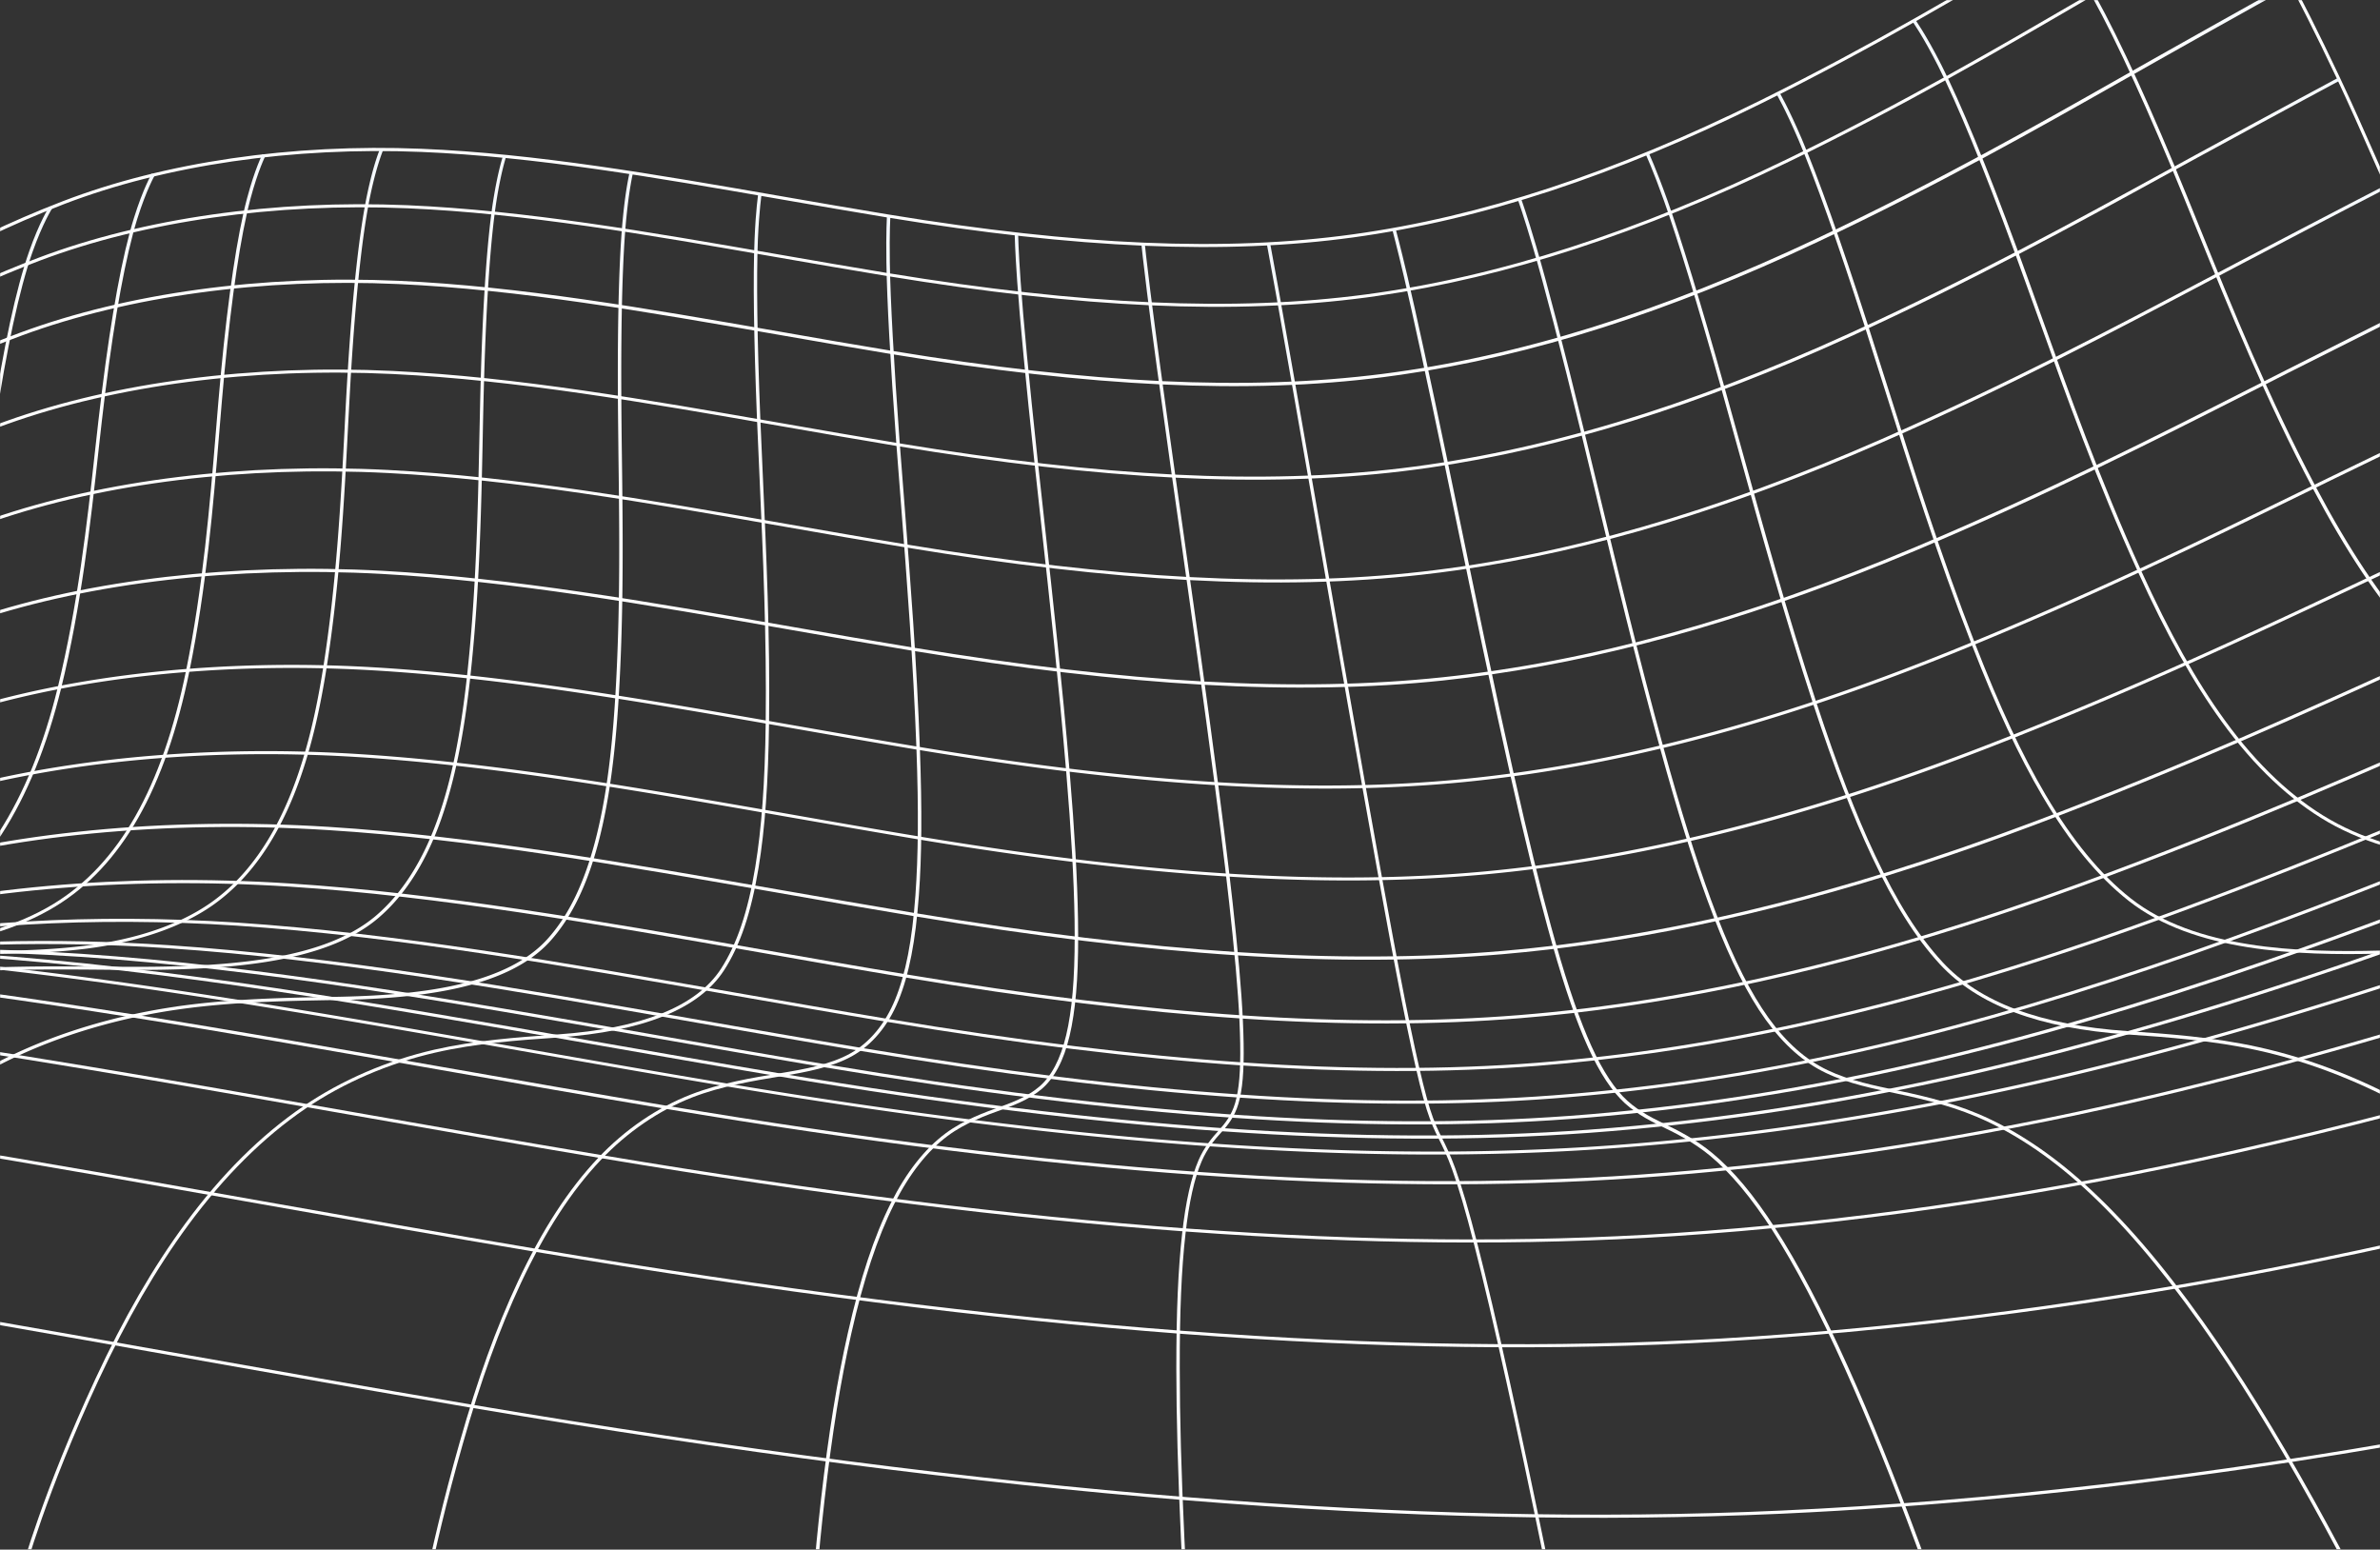<svg xmlns="http://www.w3.org/2000/svg" width="1920" height="1250" fill="none"><rect width="100%" height="100%" fill="#333333" stroke="none"/><g clip-path="url(#a)"><mask id="b" width="1920" height="1250" x="0" y="0" maskUnits="userSpaceOnUse" style="mask-type:luminance"><path fill="#fff" d="M0 0h1920v1250H0V0Z"/></mask><g mask="url(#b)"><path fill="url(#c)" d="M335.755 1322.56c-89.839-15.21-180.906-31.41-268.902-47-66.19-11.74-133.76-23.72-201.101-35.39v2.53c67.187 11.59 134.605 23.57 200.64 35.32 88.073 15.66 179.064 31.79 268.903 46.99 467.393 79.25 837.195 111.96 1163.835 102.97 169.62-4.68 348.99-20.19 533.97-46.07v-2.53c-184.98 25.87-364.35 41.46-534.05 46.15-326.49 8.9-696.055-23.73-1163.295-102.97Z"/><path fill="url(#d)" d="M1918.46 131c-10.91-24.801-21.27-48.221-31.64-70.105-31.48-66.726-59.12-117.635-79.93-147.274-16.9-23.957-28.18-34.323-28.72-34.707l-.77-.691-.92.537c-.38.231-38.7 22.42-102.89 60.43-8.37 4.915-17.13 10.136-26.26 15.588-60.97 36.32-136.83 81.469-226.9 126.08-118.33 58.589-225.83 93.987-329.18 108.192-102.665 14.128-221.606 9.061-374.178-15.971-29.102-4.761-58.511-9.906-86.921-14.82-101.664-17.661-197.646-34.4-290.019-38.239-104.582-4.3-207.474 10.75-289.711 42.385-87.996 33.863-149.194 74.252-184.669 101.664v3.302c34.937-27.259 96.442-68.262 185.744-102.662 81.853-31.482 184.362-46.455 288.559-42.155 92.143 3.839 188.048 20.502 289.558 38.162 28.411 4.914 57.82 10.059 86.921 14.82 152.88 25.032 272.051 30.1 375.096 15.971 103.74-14.282 211.54-49.757 330.1-108.498 90.22-44.69 166.09-89.915 227.13-126.235 9.14-5.452 17.89-10.673 26.26-15.587 58.59-34.707 95.68-56.207 101.97-59.893 2.85 2.764 13.29 13.361 27.57 33.555 20.73 29.486 48.3 80.318 79.78 146.89 10.37 21.96 20.66 45.304 31.56 70.106 32.17 72.869 68.18 154.569 117.17 224.52v-4.684c-47.76-69.03-83.16-149.117-114.71-220.681Z"/><path fill="url(#e)" d="M39.748 166.781c-.307.461-7.756 11.902-16.28 36.166C13.027 232.51 2.66 280.731-6.63 342.466c-2.687 18.198-5.144 37.318-7.755 57.513-14.82 115.331-32.787 254.927-119.862 335.091v3.532c89.455-80.394 107.653-221.679 122.55-338.316 2.61-20.195 5.067-39.314 7.755-57.513C5.27 281.191 15.714 233.124 26.08 203.715c8.446-23.957 15.971-35.552 16.048-35.705l-2.38-1.229Z"/><path fill="url(#f)" d="M122.523 139.983c-.307.461-6.988 11.902-14.513 36.013-9.214 29.485-18.12 77.783-25.8 139.826-1.92 15.28-3.685 31.098-5.528 47.837-6.45 58.357-13.821 124.469-30.1 190.966C23.93 647.381-16.92 710.729-74.662 742.826c-16.97 9.444-37.011 17.2-59.662 23.266v2.533c23.189-6.219 43.69-14.051 61.12-23.726 58.435-32.404 99.59-96.289 122.55-189.814 16.279-66.649 23.65-132.838 30.1-191.272 1.843-16.739 3.609-32.48 5.529-47.761 7.678-61.812 16.586-110.033 25.723-139.365 7.448-23.804 14.205-35.398 14.282-35.475l-2.457-1.229Z"/><path fill="url(#g)" d="M211.747 124.319c-.23.461-6.143 11.902-12.516 35.936-7.832 29.485-15.05 78.014-20.962 140.287-1.459 15.434-2.765 31.251-4.147 48.067-4.837 58.588-10.366 125.084-23.957 192.041-19.273 94.676-54.287 156.335-106.885 188.431-28.795 17.507-67.034 29.102-113.873 34.323-20.271 2.304-41.694 3.456-63.655 3.993v2.457c22.037-.537 43.614-1.689 64.039-3.993 47.223-5.298 85.923-16.969 115.025-34.783 53.212-32.404 88.61-94.6 108.037-189.968 13.667-67.11 19.196-133.606 24.033-192.27 1.383-16.816 2.688-32.711 4.147-48.068 5.912-62.119 13.13-110.494 20.885-139.903 6.297-23.727 12.286-35.398 12.363-35.475l-2.534-1.075Z"/><path fill="url(#h)" d="M306.654 119.942c-.231.461-5.222 11.979-10.29 36.089-6.296 29.64-11.748 78.322-15.664 140.979-.998 15.51-1.843 31.482-2.687 48.451-3.072 58.895-6.604 125.698-17.277 193.115-9.675 60.814-29.562 146.661-90.76 189.66-24.725 17.354-59.279 29.332-100.129 34.477-44.074 5.605-94.6 4.607-143.358 3.686l-2.994-.077a6990.928 6990.928 0 0 0-57.743-.922v2.458c19.427.153 38.7.537 57.666.921l2.994.077c48.913.921 99.514 1.919 143.82-3.686 41.156-5.298 76.247-17.353 101.433-35.014 61.966-43.614 82.007-130.074 91.759-191.272 10.673-67.572 14.205-134.375 17.276-193.346.922-16.893 1.69-32.941 2.688-48.375 3.916-62.503 9.291-111.108 15.587-140.594 5.068-23.803 10.136-35.475 10.136-35.628l-2.457-.999Z"/><path fill="url(#i)" d="M405.861 125.548c-.077.153-4.146 12.132-7.986 36.319-4.684 29.793-8.139 78.859-9.982 141.746-.461 15.588-.768 31.943-1.152 48.759-1.228 59.201-2.61 126.312-10.135 194.344-5.222 47.223-12.67 83.312-23.42 113.642-11.978 33.863-28.718 60.2-49.834 78.245-43.921 37.471-125.928 41.924-208.088 41.233h-2.457c-48.836-.46-99.437-.921-151.19 3.763-26.184 2.38-51.6 6.143-76.095 10.98v2.534a719.612 719.612 0 0 1 76.401-11.057c51.6-4.684 102.125-4.223 150.884-3.763h2.457c82.698.768 165.396-3.762 210.008-41.848 21.423-18.275 38.393-44.996 50.525-79.319 10.75-30.484 18.275-66.803 23.496-114.18 7.525-68.108 8.907-135.219 10.136-194.497.307-16.816.691-33.095 1.152-48.759 1.842-62.887 5.298-111.8 9.905-141.516 3.762-23.957 7.832-35.782 7.832-35.935l-2.457-.691Z"/><path fill="url(#j)" d="m510.673 139.293-2.687-.537c0 .153-3.071 12.286-5.452 36.627-2.994 30.099-4.377 79.396-4.069 142.744.076 15.741.307 32.096.46 49.065.768 59.586 1.613 127.08-2.61 195.65-2.918 47.607-7.986 84.08-15.972 114.871-9.061 34.86-21.73 61.044-38.853 79.933-35.398 39.007-109.65 45.304-170.387 46.455h-1.843c-40.543.768-82.391 1.536-125.083 7.525-.615.077-1.306.154-1.92.308-47.99 6.91-94.37 20.732-134.298 40.005-44.305 21.346-86.46 51.369-125.237 89.224-5.682 5.529-11.287 11.364-16.892 17.2v3.839a564.17 564.17 0 0 1 18.889-19.349c38.623-37.625 80.548-67.495 124.546-88.688 40.235-19.349 86.92-33.171 135.372-40.005 42.463-5.989 84.311-6.757 124.7-7.448h1.843c61.351-1.152 136.371-7.525 172.46-47.3 17.353-19.196 30.253-45.687 39.391-80.932 7.985-30.944 13.13-67.571 16.048-115.331 4.223-68.646 3.378-136.218 2.611-195.803-.231-16.97-.384-33.325-.461-49.066-.307-63.271 1.075-112.49 4.069-142.514 2.381-24.341 5.375-36.396 5.375-36.473Z"/><path fill="url(#k)" d="m19.707 1268.5-2.688-.61c.154-.62 17.43-64.2 60.047-155.8 22.805-48.99 46.532-89.99 72.562-125.317 29.102-39.545 61.121-71.334 95.137-94.446 31.098-21.116 67.648-36.934 105.657-45.611 33.325-7.601 66.496-9.905 98.515-12.209l.922-.076c67.725-4.761 112.03-22.575 131.764-52.906 12.9-19.964 21.73-45.994 27.642-81.93 5.145-31.328 7.832-68.262 8.447-116.253.844-69.106-2.227-137.138-4.915-197.108-.767-17.046-1.535-33.555-2.15-49.296-2.533-63.732-3.225-113.412-1.919-143.819.998-24.571 2.994-36.934 2.994-37.011l2.688.384c0 .154-1.92 12.363-2.995 36.781-1.228 30.33-.614 79.933 1.92 143.588.614 15.818 1.382 32.25 2.15 49.296 2.687 59.97 5.836 128.002 4.914 197.185-.614 48.145-3.302 85.232-8.446 116.637-5.989 36.32-14.82 62.657-27.95 82.852-20.195 31.098-65.191 49.219-133.914 54.057l-.921.077c-31.943 2.226-64.961 4.53-98.055 12.132-37.625 8.6-73.868 24.264-104.659 45.149-33.785 22.959-65.574 54.595-94.523 93.832-25.876 35.172-49.526 76.022-72.331 124.932-42.54 91.45-59.74 154.88-59.893 155.49Z"/><path fill="url(#l)" d="m336.908 1323.94-2.688-.31c.077-.61 9.598-65.19 36.55-159.94 14.513-51.22 29.486-92.45 46.993-129.85 19.657-41.845 40.85-74.48 64.807-99.819 21.653-22.882 47.53-40.542 74.789-51.138 23.88-9.292 49.373-13.438 71.794-17.123 20.962-3.456 41.08-7.218 56.744-15.972 15.588-8.676 28.104-23.727 36.243-43.538 8.523-20.732 13.668-47.452 16.355-84.079 2.304-32.25 2.611-68.569.845-117.635-2.534-69.644-7.832-138.061-12.516-198.414-1.305-17.2-2.611-33.786-3.839-49.681-4.761-64.039-7.448-114.18-7.909-144.817-.384-24.802.461-37.318.461-37.395l2.764.154c0 .154-.845 12.516-.461 37.241.461 30.637 3.225 80.702 7.909 144.664 1.152 15.894 2.457 32.48 3.839 49.68 4.684 60.354 10.059 128.769 12.516 198.49 1.766 49.22 1.536 85.617-.844 117.943-2.688 36.857-7.909 63.808-16.509 84.771-8.293 20.271-21.27 35.783-37.395 44.766-16.048 8.908-36.396 12.823-57.666 16.278-22.267 3.686-47.606 7.833-71.18 16.971-26.874 10.442-52.367 27.873-73.79 50.448-23.804 25.107-44.843 57.588-64.423 99.205-17.431 37.24-32.327 78.4-46.839 129.46-27.029 94.6-36.474 159.02-36.55 159.64Z"/><path fill="url(#m)" d="m652.035 1373.08-2.764-.08c0-.15.844-17.27 2.841-47.45 1.996-29.48 4.914-69.34 10.289-116.56 5.989-52.67 12.9-95.29 21.653-134.07 9.829-43.46 21.116-77.704 34.707-104.655 12.44-24.725 27.259-43.538 44.075-56.054 14.589-10.827 31.789-16.969 44.305-21.5 12.747-4.53 25.723-10.059 34.477-19.196 9.445-9.829 16.202-25.339 20.118-46.071 4.146-21.807 5.682-48.298 5.144-86-.537-32.327-2.687-70.105-6.757-119.017-5.912-70.259-13.437-139.212-20.194-199.95-1.92-17.199-3.686-33.785-5.452-49.756-6.911-64.423-11.748-114.871-13.898-145.816-1.766-25.032-1.997-37.702-1.997-37.778l2.765-.077c0 .153.23 12.669 1.996 37.701 2.15 30.945 6.988 81.316 13.898 145.739 1.689 15.972 3.532 32.557 5.452 49.757 6.68 60.814 14.282 129.767 20.195 200.026 4.069 48.912 6.219 86.768 6.757 119.171.614 37.855-.999 64.5-5.145 86.46-4.07 21.5-10.903 37.011-20.732 47.3-9.137 9.522-22.498 15.204-35.552 19.888-12.362 4.453-29.332 10.519-43.614 21.116-16.509 12.209-31.021 30.791-43.307 55.132-13.437 26.798-24.725 60.81-34.476 104.12-8.754 38.7-15.588 81.24-21.577 133.84-5.375 47.14-8.37 87-10.289 116.48-2.15 30.1-2.918 47.15-2.918 47.3Z"/><path fill="url(#n)" d="m965.703 1409.32-2.764.16s-1.305-17.28-3.378-48.61c-1.997-30.17-4.607-71.02-6.834-119.4-2.534-53.98-3.686-97.75-3.763-137.83 0-45.38 1.459-79.86 4.684-108.42 2.918-26.184 7.295-45.61 13.284-59.432 4.53-10.442 10.75-17.967 16.816-24.571 4.07-4.453 9.752-11.441 12.67-21.423 3.225-11.057 4.452-25.877 4.072-48.221-.39-22.345-2.23-49.373-6.146-87.536-3.301-32.71-7.832-70.873-14.282-120.169-9.291-70.873-19.119-140.364-27.796-201.638-2.457-17.2-4.761-33.863-7.064-49.757-9.138-64.961-16.048-115.716-19.888-146.737-3.148-25.263-4.453-37.932-4.453-38.086l2.764-.23c0 .153 1.305 12.823 4.454 38.009 3.916 31.021 10.75 81.776 19.887 146.737 2.227 15.971 4.607 32.557 7.064 49.757 8.677 61.274 18.582 130.765 27.797 201.638 6.45 49.296 10.98 87.535 14.282 120.246 3.911 38.239 5.761 65.268 6.141 87.766.39 22.575-.92 37.624-4.222 48.835-2.994 10.443-8.984 17.738-13.207 22.345-5.912 6.45-11.978 13.744-16.355 23.88-5.913 13.591-10.212 32.864-13.13 58.818-3.225 28.489-4.684 62.889-4.607 108.189 0 40.01 1.228 83.77 3.762 137.75 2.227 48.38 4.838 89.23 6.834 119.41 2.073 31.25 3.378 48.52 3.378 48.52Z"/><path fill="url(#o)" d="M1279.6 1427.52s-3.45-17.74-9.83-49.75c-6.22-31.18-14.59-73.18-24.64-122.17-11.37-55.29-20.81-100.05-29.87-140.9-10.22-46.3-18.51-81.55-26.03-110.8-6.91-27.031-12.6-46.305-17.82-60.74-3.84-10.597-7.6-18.352-11.06-25.186-2.45-4.761-6.06-12.362-9.36-22.882-3.61-11.441-7.37-26.721-12.29-49.45-4.91-22.728-10.29-49.987-17.51-88.533-6.22-33.248-12.97-70.643-21.96-121.168-12.59-70.873-24.64-140.44-35.32-201.792l-8.91-51.216c-11.36-65.114-20.27-116.099-25.95-147.504-4.61-25.647-6.99-38.239-6.99-38.239l2.69-.384s2.38 12.592 6.99 38.239c5.6 31.405 14.59 82.467 25.95 147.581l8.91 51.216c10.67 61.352 22.73 130.919 35.32 201.792 8.98 50.448 15.74 87.843 21.96 121.091 7.22 38.546 12.59 65.805 17.51 88.533 4.91 22.652 8.68 37.856 12.21 49.22 3.22 10.366 6.83 17.814 9.21 22.575 3.53 6.91 7.3 14.743 11.21 25.492 5.22 14.513 10.91 33.863 17.89 60.965 7.53 29.34 15.82 64.58 26.03 110.88 8.99 40.93 18.51 85.69 29.87 140.98 10.06 48.99 18.43 91.07 24.65 122.16 6.37 32.02 9.83 49.76 9.83 49.76l-2.69.23Z"/><path fill="url(#p)" d="M1606.94 1422.68c-.08-.15-5.99-18.5-16.89-50.9-10.6-31.56-25.27-74.33-43.93-124.78-20.8-56.21-39.23-101.66-57.89-143.21-20.81-46.14-39.93-82.69-58.51-111.566-16.9-26.184-33.79-46.378-50.22-59.969-13.05-10.75-26.72-17.737-39.7-23.956-10.75-5.145-23.03-11.825-32.71-22.039-10.44-10.979-20.04-27.104-29.41-49.295-9.44-22.344-18.73-50.602-29.18-88.918-9.06-33.094-18.58-71.794-29.87-121.858-16.12-71.717-30.63-142.13-43.46-204.249-3.6-17.43-7.06-34.246-10.44-50.371-13.67-65.498-24.72-116.714-32.1-148.196-5.98-25.416-9.44-38.086-9.44-38.239l2.69-.614c0 .153 3.53 12.823 9.52 38.315 7.37 31.482 18.5 82.698 32.17 148.196 3.38 16.125 6.84 32.941 10.45 50.372 12.82 62.119 27.33 132.531 43.46 204.172 11.28 49.987 20.73 88.687 29.79 121.705 10.44 38.162 19.73 66.342 29.1 88.61 9.21 21.961 18.74 37.855 28.87 48.528 9.45 9.906 21.42 16.355 31.94 21.423 13.13 6.297 26.96 13.36 40.24 24.341 16.66 13.745 33.71 34.17 50.68 60.584 18.66 29.024 37.85 65.574 58.74 111.874 18.66 41.54 37.09 87.15 57.97 143.36 18.74 50.53 33.33 93.3 44 124.85 10.9 32.41 16.82 50.76 16.89 50.91l-2.76.92Z"/><path fill="url(#q)" d="M1867.16 1210.91c-31.25-56.21-60.58-103.58-89.76-144.66-32.86-46.23-63.96-82.472-95.14-110.653-28.25-25.569-57.35-44.766-86.53-57.128-25.11-10.596-50.76-15.895-71.34-20.195-19.27-4.069-39.54-8.753-56.43-18.351-17.13-9.675-32.79-25.416-46.54-46.609-14.2-21.807-27.33-49.757-41.31-87.919-12.13-33.018-24.18-71.795-38.08-122.012-19.81-71.872-36.78-142.668-51.83-205.094-4.22-17.584-8.29-34.554-12.29-50.832-16.05-65.882-29.41-117.328-38.62-148.734-7.45-25.415-12.06-38.085-12.13-38.239l-2.61.768c.07.154 4.6 12.67 12.05 38.086 9.22 31.328 22.58 82.774 38.63 148.656 3.99 16.279 8.06 33.248 12.28 50.832 14.97 62.504 32.02 133.3 51.83 205.171 13.82 50.294 25.95 89.148 38.09 122.242 14.05 38.316 27.26 66.42 41.54 88.38 14.05 21.577 29.94 37.548 47.45 47.454 17.2 9.751 37.7 14.589 57.28 18.658 20.5 4.3 46 9.599 70.8 20.041 28.87 12.209 57.74 31.252 85.77 56.591 31.02 28.104 61.96 64.197 94.75 110.267 29.1 41 58.44 88.3 89.61 144.43 28.49 51.29 50.22 94.91 66.04 127.16 16.2 33.09 24.95 51.98 25.03 52.14l2.53-.93c-.08-.15-8.83-19.04-25.03-52.21-15.74-32.33-37.55-76.02-66.04-127.31Z"/><path fill="url(#r)" d="M2033.1 953.449c-28.11-23.036-56.06-42.616-83.55-58.511-40.54-23.42-84.54-40.773-127.31-50.218-37.08-8.216-73.71-10.75-106.04-12.976-70.25-4.838-119.09-23.113-149.19-55.747-19.35-20.962-36.63-48.451-54.44-86.306-15.43-32.788-30.33-71.564-46.92-121.936-23.72-72.101-43.38-143.358-60.81-206.168-4.92-17.661-9.6-34.784-14.21-51.14-18.65-66.189-34.4-117.712-45.53-148.963-9.06-25.339-14.9-37.779-14.9-37.932l-2.53.998c.08.154 5.84 12.516 14.82 37.702 11.13 31.251 26.87 82.698 45.46 148.81 4.6 16.355 9.29 33.478 14.2 51.139 17.36 62.887 37.09 134.144 60.82 206.322 16.66 50.448 31.55 89.302 47.07 122.243 17.96 38.162 35.39 65.805 54.9 86.997 30.63 33.172 80.08 51.754 151.11 56.668 32.25 2.227 68.8 4.761 105.66 12.9 42.46 9.368 86.15 26.645 126.46 49.911 27.95 16.124 56.36 36.089 85 59.739v-3.532h-.07Z"/><path fill="url(#s)" d="M2033.1 766.63c-38.86-1.766-76.17-.845-112.49.153h-.39c-66.57 1.766-149.58-1.382-201.17-42.001-24.65-19.427-47.23-46.916-68.96-83.85-19.04-32.403-37.01-70.95-56.67-121.475-28.02-72.101-50.6-143.819-70.56-207.013-5.61-17.814-11.06-35.014-16.36-51.446-21.42-66.42-39.77-117.943-52.98-148.964-10.75-25.11-17.89-37.24-17.97-37.394l-2.45 1.15c.07.155 7.14 12.134 17.81 37.089 13.21 30.944 31.56 82.467 52.91 148.81 5.51 17.13 10.96 34.278 16.35 51.446 19.97 63.271 42.54 134.989 70.64 207.167 19.66 50.602 37.71 89.302 56.82 121.782 21.89 37.241 44.62 64.883 69.57 84.541 52.37 41.233 136.07 44.382 203.1 42.615h.38c36.32-.998 73.56-1.919 112.34-.153v-2.457h.08Z"/><path fill="url(#t)" d="M2033.1 692.609c-14.21.307-28.18.23-41.54-.615-42.54-2.61-81.17-13.283-111.65-30.714-30.56-17.507-59.2-44.535-85.15-80.317-23.04-31.713-44.39-70.029-67.42-120.553-32.79-72.102-58.59-144.203-81.39-207.782-6.38-17.891-12.6-35.167-18.66-51.676-24.5-66.573-45.61-118.02-61.2-148.657-12.59-24.802-21.12-36.55-21.19-36.703l-2.31 1.382c.08.154 8.53 11.748 20.96 36.32 15.51 30.56 36.63 81.929 61.05 148.426 6.06 16.508 12.21 33.785 18.66 51.599 22.8 63.656 48.6 135.757 81.47 207.935 23.03 50.679 44.53 89.071 67.64 120.937 26.19 36.089 55.06 63.348 85.93 81.086 30.87 17.66 69.87 28.487 112.95 31.098 13.44.844 27.41.921 41.77.614v-2.38h.08Z"/><path fill="url(#u)" d="M2033.1 579.735c-30.64-15.665-59.36-38.24-85.31-67.495-27.41-30.867-52.68-68.799-79.4-119.171-38.01-71.794-67.42-144.279-93.29-208.165-7.37-18.121-14.28-35.321-21.19-51.83-27.88-66.727-52.14-117.943-70.19-148.12-14.66-24.417-24.64-35.628-24.8-35.781l-2.15 1.536c.08.076 9.98 11.21 24.5 35.398 17.96 30.1 42.23 81.162 70.02 147.812 6.92 16.508 13.83 33.632 21.2 51.83 25.95 63.962 55.36 136.524 93.37 208.395 26.8 50.602 52.14 88.611 79.7 119.709 26.57 29.946 55.98 52.982 87.46 68.799v-2.917h.08Z"/><path fill="url(#v)" d="M1811.49-77.242c-.38.23-40.23 22.882-106.96 61.505-8.67 4.99-17.73 10.366-27.26 15.895C1614 37.014 1535.3 82.932 1442 128.236c-122.32 59.278-233.5 95.06-340 109.265-105.813 14.052-228.209 8.6-385.311-17.123-29.947-4.914-60.2-10.212-89.455-15.28C522.652 186.9 423.906 169.7 328.845 165.553c-107.576-4.607-213.233 10.443-297.62 42.309-73.1 27.643-128.078 59.739-165.549 85.693v3.148c37.318-26.031 92.68-58.511 166.624-86.537 84.003-31.713 189.276-46.686 296.392-42.156 94.83 4.07 193.499 21.27 298.004 39.468 29.255 5.068 59.509 10.366 89.532 15.28 157.333 25.8 280.036 31.252 386.152 17.2 3.07-.384 6.07-.844 9.14-1.305 103.97-15.05 212.62-50.525 331.71-108.267 93.37-45.304 172.15-91.221 235.5-128.155 9.52-5.53 18.58-10.827 27.26-15.895 66.73-38.623 106.58-61.275 106.96-61.505l-1.46-2.073Z"/><path fill="url(#w)" d="M1848.04-14.433c-.38.23-41.69 23.036-110.87 62.043-9.41 5.299-18.8 10.622-28.18 15.971-65.5 37.164-147.05 83.389-243.41 128.846-126.16 59.509-240.8 95.214-350.22 109.189-108.73 13.821-234.505 7.909-395.677-18.582-30.791-5.068-61.812-10.443-91.836-15.741-107.346-18.736-208.702-36.396-306.22-40.773-110.34-4.991-218.608 9.828-304.992 41.694-63.501 23.497-113.642 50.218-150.729 73.714V345c37.164-23.573 87.612-50.679 151.804-74.405 86-31.713 193.884-46.455 303.84-41.464 97.288 4.453 198.567 22.114 305.837 40.773 30.023 5.221 61.121 10.673 91.912 15.741 161.556 26.567 287.561 32.48 396.601 18.582 4.83-.614 9.67-1.306 14.58-1.997 105.43-15.203 215.69-50.448 336.56-107.422 96.44-45.457 178.06-91.759 243.64-128.923 9.82-5.529 19.19-10.904 28.18-15.97 69.18-39.009 110.49-61.814 110.87-62.044l-1.69-2.304Z"/><path fill="url(#x)" d="M1886.13 62.815c-.38.23-43.23 23.112-114.79 62.119-9.3 5.068-18.97 10.366-29.11 15.894-67.72 37.165-152.11 83.389-251.47 128.693-130 59.201-247.86 94.676-360.28 108.19-111.56 13.438-240.564 6.988-405.73-20.194-31.482-5.222-63.347-10.75-94.062-16.125-110.033-19.196-213.924-37.318-313.822-42.155-113.028-5.452-223.83 8.984-312.132 40.542-56.591 20.272-102.816 43.154-138.828 64.27v2.918c36.166-21.193 82.698-44.382 139.903-64.884 87.92-31.482 198.413-45.841 310.981-40.389 99.744 4.837 203.558 22.959 313.438 42.078 30.791 5.375 62.58 10.904 94.139 16.125 165.549 27.259 294.703 33.709 406.653 20.272 7.14-.845 14.36-1.843 21.58-2.842 106.27-15.357 217.61-49.987 339.54-105.579 99.52-45.381 183.91-91.605 251.71-128.846 10.13-5.529 19.81-10.904 29.1-15.895 71.56-39.007 114.41-61.889 114.79-62.12l-1.61-2.072Z"/><path fill="url(#y)" d="M1926.06 148.584c-.46.23-44.77 23.036-118.86 61.966-9.6 4.991-19.59 10.289-30.03 15.818-70.1 37.01-157.25 83.081-259.76 128.078-133.92 58.74-255.16 93.678-370.57 106.731-114.49 12.9-246.711 5.913-415.946-22.037-32.25-5.298-64.884-11.057-96.366-16.509-112.721-19.657-219.145-38.239-321.5-43.537-115.716-5.913-229.128 7.985-319.35 39.16-50.68 17.584-93.295 37.164-127.848 55.823v2.918c34.707-18.812 77.553-38.7 128.77-56.437 89.914-31.021 202.943-44.92 318.274-39.007 102.125 5.221 208.549 23.803 321.117 43.46 31.482 5.529 64.116 11.211 96.442 16.509 169.542 28.027 301.997 35.014 416.787 22.038 9.99-1.152 19.97-2.381 30.03-3.84 106.73-15.433 218.84-49.296 341.46-103.046 102.59-44.996 189.82-91.144 259.92-128.154 10.44-5.529 20.5-10.827 30.02-15.818 74.1-38.93 118.41-61.736 118.87-61.966l-1.46-2.15Z"/><path fill="url(#z)" d="M1968.6 236.271c-.46.231-46.46 22.959-123.32 61.813-9.91 4.991-20.27 10.289-31.02 15.741-72.64 36.857-162.94 82.774-268.83 127.387-138.13 58.203-263.06 92.603-381.77 105.119-117.64 12.362-253.319 4.761-427.007-23.957-33.095-5.452-66.573-11.288-98.9-16.97-115.562-20.194-224.751-39.237-329.717-44.996-118.633-6.45-234.81 6.911-327.182 37.702-44.46 14.819-82.852 31.251-115.178 47.376v2.841c32.48-16.201 71.18-32.864 116.1-47.837 91.988-30.637 207.781-43.998 326.03-37.548 104.735 5.759 213.848 24.802 329.41 44.996 32.326 5.682 65.805 11.518 98.899 16.97 173.996 28.794 309.905 36.396 427.845 24.034 13.13-1.382 26.26-3.071 39.55-4.99 107.19-15.511 219.83-48.53 343.07-100.36 105.97-44.689 196.35-90.607 269.06-127.464 10.83-5.451 21.12-10.75 31.02-15.741 76.86-38.776 122.86-61.582 123.32-61.812l-1.38-2.304Z"/><path fill="url(#A)" d="M2014.9 319.737c-.46.231-48.38 23.036-128.46 61.889-10.29 4.991-21.04 10.213-32.25 15.741-75.48 36.857-169.47 82.775-279.19 127.157-143.06 57.896-272.13 91.835-394.53 103.891-121.24 11.901-260.915 3.609-439.671-26.031-34.093-5.682-68.493-11.671-101.741-17.507-118.94-20.809-231.277-40.466-339.238-46.685-121.935-6.988-241.26 5.912-336.012 36.319-36.78 11.825-69.491 24.725-98.132 37.702v2.764a934.6 934.6 0 0 1 99.053-38.162c94.37-30.33 213.31-43.154 334.938-36.166 107.73 6.22 219.99 25.877 338.854 46.609 33.248 5.835 67.648 11.825 101.741 17.507 178.986 29.716 318.968 38.009 440.438 26.107 16.51-1.613 33.17-3.686 49.99-6.066 107.81-15.588 221.37-47.838 345.38-97.978 109.8-44.459 203.87-90.377 279.42-127.234 11.21-5.452 21.96-10.75 32.25-15.741 80.01-38.853 127.93-61.659 128.39-61.889l-1.23-2.227Z"/><path fill="url(#B)" d="M1931.82 455.879c-10.75 4.991-21.96 10.289-33.71 15.818-79.01 37.164-177.3 83.389-291.71 127.924-148.81 57.973-282.88 91.759-409.8 103.43-125.55 11.441-269.98 2.457-454.803-28.257-35.244-5.835-70.796-12.055-105.196-18.121-122.933-21.5-239.033-41.848-350.525-48.605-125.928-7.602-249.015 4.914-346.456 35.244-26.721 8.37-51.369 17.2-73.944 26.338v2.687a970.027 970.027 0 0 1 74.866-26.721c97.133-30.177 219.759-42.693 345.38-35.091 111.339 6.757 227.362 27.028 350.219 48.528 34.399 5.989 69.951 12.209 105.196 18.122 184.976 30.714 329.793 39.698 455.563 28.257 20.12-1.843 40.47-4.224 60.97-7.218 109.11-15.664 224.14-47.377 349.61-96.289 114.48-44.612 212.85-90.837 291.86-128.001 11.75-5.529 22.96-10.827 33.71-15.818 42.84-20.041 76.86-35.782 99.97-46.532v-2.764c-23.11 10.673-57.59 26.721-101.2 47.069Z"/><path fill="url(#C)" d="M1982.88 516.77c-11.37 5.144-23.19 10.519-35.55 16.125-83.24 37.855-186.9 85.001-306.99 130.151-155.95 58.664-296.09 92.68-428.46 104.044-130.69 11.211-281.114 1.459-473.308-30.484-36.627-6.143-73.638-12.593-109.42-18.812-127.847-22.345-248.554-43.538-364.423-50.833-130.766-8.139-258.23 4.147-358.972 34.708-13.898 4.223-27.182 8.677-40.005 13.284v2.687c13.053-4.684 26.644-9.291 40.85-13.591 100.435-30.407 227.515-42.692 357.973-34.476 115.716 7.294 236.346 28.41 364.117 50.755 35.782 6.296 72.792 12.746 109.419 18.812 192.424 32.02 343.079 41.77 473.999 30.561 24.18-2.105 48.3-4.897 72.33-8.37 111.26-16.125 228.82-47.684 356.9-95.905 120.17-45.226 223.9-92.373 307.14-130.228 12.36-5.605 24.19-10.98 35.55-16.125 17.82-8.062 34.17-15.434 48.91-22.037v-2.765c-14.97 6.681-31.71 14.283-50.06 22.499Z"/><path fill="url(#D)" d="M2003.84 578.276c-88.61 39.084-198.8 87.766-326.03 134.298-164.7 60.199-312.44 94.906-451.5 106.194-137.14 11.134-294.777.614-496.185-32.941-38.392-6.373-77.169-13.207-114.64-19.734-133.837-23.42-260.303-45.611-381.624-53.443-134.067-8.676-264.372 3.072-368.109 32.865v2.61c103.507-29.869 233.811-41.617 367.879-32.941 121.167 7.832 247.479 30.023 381.316 53.443 37.471 6.603 76.248 13.361 114.718 19.734 201.638 33.632 359.505 44.075 496.875 32.941 28.02-2.269 55.96-5.444 83.78-9.522 114.79-16.585 236.19-48.528 368.57-96.903 127.31-46.532 237.57-95.214 326.18-134.374 9.68-4.3 18.97-8.37 28.03-12.363v-2.764c-9.52 4.146-19.2 8.446-29.26 12.9Z"/><path fill="url(#E)" d="M1719.97 747.125c-175.69 62.657-332.71 98.746-480.14 110.187-145.05 11.211-311.751-.077-524.447-35.551-40.619-6.758-81.546-13.975-121.244-20.886-141.362-24.802-274.815-48.145-402.816-56.668-115.946-7.601-228.974-.998-325.647 18.736v2.534c96.519-19.734 209.47-26.414 325.416-18.813 127.771 8.447 261.224 31.866 402.509 56.591 39.622 6.911 80.625 14.129 121.245 20.886 212.925 35.552 379.854 46.839 525.214 35.628 31.25-2.457 62.96-5.989 95.13-10.596 119.94-17.354 247.1-50.218 385.77-99.744 118.64-42.386 223.91-86.614 312.06-124.469v-2.765c-88.3 38.009-193.96 82.391-313.05 124.93Z"/><path fill="url(#F)" d="M2000.39 678.633c-61.51 25.032-143.44 57.742-231.74 88.687-91.22 31.943-173.61 56.514-252.01 74.942-89.15 20.963-177.84 34.861-263.61 41.311-154.8 11.671-332.477-.614-559.147-38.47-43.307-7.217-86.998-14.896-129.23-22.267-150.576-26.415-292.706-51.293-428.847-60.43-94.216-6.297-186.358-3.686-270.054 7.064v2.534c83.62-10.827 175.685-13.438 269.824-7.141 135.987 9.137 278.04 34.016 428.539 60.43 42.232 7.371 85.923 15.05 129.23 22.268 226.978 37.932 404.885 50.14 559.915 38.469 36.4-2.764 73.26-6.834 110.5-12.209 50.75-7.371 102.05-17.123 153.57-29.178 78.47-18.429 160.94-43 252.32-75.02 88.3-30.944 170.31-63.655 231.81-88.764 10.75-4.376 21.19-8.676 31.56-12.899v-2.765c-10.67 4.454-21.5 8.907-32.63 13.438Z"/><path fill="url(#G)" d="M1825.93 775.459c-99.51 34.4-189.28 60.737-274.35 80.548-96.52 22.421-192.43 37.241-284.96 44.075-166.62 12.285-357.815-.999-601.455-41.695-46.609-7.755-93.602-16.048-139.059-24.034-161.71-28.334-314.436-55.132-460.405-64.96-71.026-4.761-137.983-5.298-199.949-1.766v2.457c61.889-3.532 128.77-2.995 199.719 1.766 145.815 9.828 298.465 36.627 460.098 64.96 45.457 7.986 92.45 16.202 139.058 24.034 243.948 40.773 435.293 54.057 602.233 41.771 40.46-2.994 81.54-7.525 123.01-13.514 53.59-7.755 107.96-17.968 162.47-30.637 85.16-19.811 175-46.148 274.66-80.625 75.25-26.03 146.36-53.212 206.17-76.785v-2.688c-60.12 23.573-131.61 50.986-207.24 77.093Z"/><path fill="url(#H)" d="M1894.35 775.997c-109.81 37.548-208.63 66.189-301.92 87.689-105.51 24.264-210.17 40.236-310.98 47.607-180.91 13.13-388.232-1.305-652.374-45.457-50.525-8.446-101.51-17.43-150.883-26.03-175.071-30.714-340.467-59.739-498.337-70.412-39.315-2.688-77.4-4.07-114.18-4.3v2.457c36.703.307 74.712 1.689 114.026 4.3 157.641 10.673 322.959 39.698 498.03 70.412 49.296 8.677 100.282 17.584 150.884 26.03 264.448 44.229 472.004 58.664 653.134 45.534 45-3.302 90.69-8.293 136.99-14.973 57.51-8.293 115.87-19.273 174.45-32.711 93.45-21.5 192.27-50.217 302.23-87.765 47.84-16.356 94.29-33.172 137.75-49.45v-2.688c-43.84 16.356-90.6 33.248-138.82 49.757Z"/><path fill="url(#I)" d="M1976.97 775.844c-122.48 41.311-232.28 72.793-335.63 96.289-116.41 26.414-231.51 43.844-342.16 51.83-197.87 14.129-424.39-1.766-712.873-49.987-55.285-9.214-110.955-19.043-164.858-28.488-190.965-33.555-371.334-65.19-543.103-76.862-4.224-.307-8.37-.461-12.516-.768v2.458c4.146.23 8.216.46 12.362.691 171.615 11.671 351.908 43.306 542.796 76.785 53.903 9.445 109.65 19.273 164.935 28.487 288.713 48.298 515.457 64.193 713.567 50.064 50.52-3.608 102.05-9.214 154.18-16.739 62.12-8.984 125.09-20.732 188.51-35.091 103.43-23.496 213.31-55.055 335.94-96.365 18.58-6.297 37.01-12.593 55.13-18.966v-2.688a5301.205 5301.205 0 0 1-56.28 19.35Z"/><path fill="url(#J)" d="M1700.62 891.405c-129.39 28.872-257 47.761-379.32 56.207-217.77 15.05-466.782-2.611-783.522-55.669-60.814-10.213-122.089-20.963-181.291-31.329-171.001-30.023-334.246-58.664-490.735-75.173v2.534c156.258 16.509 319.35 45.15 490.198 75.173 59.278 10.443 120.553 21.193 181.367 31.329 317.047 53.058 566.213 70.719 784.283 55.669 58.28-4.07 117.72-10.443 177.99-19.196 66.42-9.598 133.84-22.038 201.79-37.164 102.82-22.959 211.78-52.906 331.79-91.375V799.8c-120.4 38.546-229.58 68.646-332.55 91.605Z"/><path fill="url(#K)" d="M1772.79 934.482c-144.74 31.098-286.94 51.369-422.7 60.2-240.72 15.668-515.46-4.377-864.603-62.888-67.111-11.287-134.758-23.112-200.103-34.63C140.567 871.748.817 847.177-134.248 828.825v2.534c134.835 18.352 274.431 42.846 419.095 68.262 65.421 11.518 133.069 23.343 200.179 34.631 349.451 58.587 624.424 78.548 865.374 62.887 69.87-4.531 141.51-12.132 214.23-22.652 68.72-9.905 138.52-22.498 208.86-37.625 82.08-17.66 168-39.314 259.68-65.421v-2.611c-91.99 26.261-178.06 47.914-260.38 65.652Z"/><path fill="url(#L)" d="M1860.41 1017.26c-162.48 32.78-321.5 53.82-472.62 62.5-266.6 15.28-570.283-7.68-955.669-72.49-74.175-12.434-149.347-25.795-221.986-38.618-87.382-15.511-177.682-31.482-265.601-45.841-26.239-4.31-52.5-8.482-78.782-12.516v2.534c25.339 3.916 51.37 8.062 78.321 12.439 87.92 14.359 178.219 30.407 265.601 45.841 72.639 12.9 147.812 26.184 221.986 38.621 385.617 64.81 689.53 87.84 956.36 72.49 88.77-5.15 180.29-14.51 273.59-27.95 65.73-9.52 132.3-21.04 199.49-34.63 55.51-11.21 112.72-23.96 172-38.395v-2.611c-59.59 14.512-116.95 27.336-172.69 38.626Z"/><path fill="url(#M)" d="M1965.83 1157.16c-182.67 33.02-360.66 53.67-529.05 61.35-295.31 13.36-630.713-13.74-1055.721-85.38-81.776-13.82-164.551-28.49-244.638-42.7-88.994-15.81-180.83-32.02-270.745-46.99v2.54c89.762 14.89 181.367 31.17 270.208 46.91 80.087 14.21 162.938 28.87 244.638 42.69 425.161 71.72 760.788 98.83 1056.338 85.47 120.78-5.53 246.56-17.66 375.4-36.32 50.91-7.37 102.28-15.74 154.03-25.11 21.89-4 44.16-8.14 66.73-12.6v-2.53c-22.73 4.45-45.15 8.68-67.19 12.67Z"/></g></g><defs><linearGradient id="c" x1="949.396" x2="949.396" y1="165.676" y2="1278.15" gradientUnits="userSpaceOnUse"><stop stop-color="#fff"/><stop offset=".093" stop-color="#F9FCFF"/><stop offset=".214" stop-color="#E9F3FF"/><stop offset=".352" stop-color="#CEE4FF"/><stop offset=".501" stop-color="#A8CBFF"/><stop offset=".655" stop-color="#799FFF"/><stop offset=".714" stop-color="#92B7FF"/><stop offset=".787" stop-color="#B2D5FF"/><stop offset=".931" stop-color="#E9F3FF"/><stop offset="1" stop-color="#fff"/></linearGradient><linearGradient id="d" x1="949.434" x2="949.434" y1="-2836.3" y2="-25.812" gradientUnits="userSpaceOnUse"><stop stop-color="#fff"/><stop offset=".093" stop-color="#F9FCFF"/><stop offset=".214" stop-color="#E9F3FF"/><stop offset=".352" stop-color="#CEE4FF"/><stop offset=".501" stop-color="#A8CBFF"/><stop offset=".655" stop-color="#799FFF"/><stop offset=".714" stop-color="#92B7FF"/><stop offset=".787" stop-color="#B2D5FF"/><stop offset=".931" stop-color="#E9F3FF"/><stop offset="1" stop-color="#fff"/></linearGradient><linearGradient id="e" x1="-46.062" x2="-46.062" y1="-3079.58" y2="281.548" gradientUnits="userSpaceOnUse"><stop stop-color="#fff"/><stop offset=".093" stop-color="#F9FCFF"/><stop offset=".214" stop-color="#E9F3FF"/><stop offset=".352" stop-color="#CEE4FF"/><stop offset=".501" stop-color="#A8CBFF"/><stop offset=".655" stop-color="#799FFF"/><stop offset=".714" stop-color="#92B7FF"/><stop offset=".787" stop-color="#B2D5FF"/><stop offset=".931" stop-color="#E9F3FF"/><stop offset="1" stop-color="#fff"/></linearGradient><linearGradient id="f" x1="-4.675" x2="-4.675" y1="-3428.96" y2="266.155" gradientUnits="userSpaceOnUse"><stop stop-color="#fff"/><stop offset=".093" stop-color="#F9FCFF"/><stop offset=".214" stop-color="#E9F3FF"/><stop offset=".352" stop-color="#CEE4FF"/><stop offset=".501" stop-color="#A8CBFF"/><stop offset=".655" stop-color="#799FFF"/><stop offset=".714" stop-color="#92B7FF"/><stop offset=".787" stop-color="#B2D5FF"/><stop offset=".931" stop-color="#E9F3FF"/><stop offset="1" stop-color="#fff"/></linearGradient><linearGradient id="g" x1="40.012" x2="40.012" y1="-3540.53" y2="253.881" gradientUnits="userSpaceOnUse"><stop stop-color="#fff"/><stop offset=".093" stop-color="#F9FCFF"/><stop offset=".214" stop-color="#E9F3FF"/><stop offset=".352" stop-color="#CEE4FF"/><stop offset=".501" stop-color="#A8CBFF"/><stop offset=".655" stop-color="#799FFF"/><stop offset=".714" stop-color="#92B7FF"/><stop offset=".787" stop-color="#B2D5FF"/><stop offset=".931" stop-color="#E9F3FF"/><stop offset="1" stop-color="#fff"/></linearGradient><linearGradient id="h" x1="87.426" x2="87.426" y1="-3568.16" y2="250.326" gradientUnits="userSpaceOnUse"><stop stop-color="#fff"/><stop offset=".093" stop-color="#F9FCFF"/><stop offset=".214" stop-color="#E9F3FF"/><stop offset=".352" stop-color="#CEE4FF"/><stop offset=".501" stop-color="#A8CBFF"/><stop offset=".655" stop-color="#799FFF"/><stop offset=".714" stop-color="#92B7FF"/><stop offset=".787" stop-color="#B2D5FF"/><stop offset=".931" stop-color="#E9F3FF"/><stop offset="1" stop-color="#fff"/></linearGradient><linearGradient id="i" x1="136.913" x2="136.913" y1="-3687.08" y2="260.334" gradientUnits="userSpaceOnUse"><stop stop-color="#fff"/><stop offset=".093" stop-color="#F9FCFF"/><stop offset=".214" stop-color="#E9F3FF"/><stop offset=".352" stop-color="#CEE4FF"/><stop offset=".501" stop-color="#A8CBFF"/><stop offset=".655" stop-color="#799FFF"/><stop offset=".714" stop-color="#92B7FF"/><stop offset=".787" stop-color="#B2D5FF"/><stop offset=".931" stop-color="#E9F3FF"/><stop offset="1" stop-color="#fff"/></linearGradient><linearGradient id="j" x1="188.243" x2="188.243" y1="-4536.14" y2="304.025" gradientUnits="userSpaceOnUse"><stop stop-color="#fff"/><stop offset=".093" stop-color="#F9FCFF"/><stop offset=".214" stop-color="#E9F3FF"/><stop offset=".352" stop-color="#CEE4FF"/><stop offset=".501" stop-color="#A8CBFF"/><stop offset=".655" stop-color="#799FFF"/><stop offset=".714" stop-color="#92B7FF"/><stop offset=".787" stop-color="#B2D5FF"/><stop offset=".931" stop-color="#E9F3FF"/><stop offset="1" stop-color="#fff"/></linearGradient><linearGradient id="k" x1="318.783" x2="318.783" y1="-6159.18" y2="379.37" gradientUnits="userSpaceOnUse"><stop stop-color="#fff"/><stop offset=".093" stop-color="#F9FCFF"/><stop offset=".214" stop-color="#E9F3FF"/><stop offset=".352" stop-color="#CEE4FF"/><stop offset=".501" stop-color="#A8CBFF"/><stop offset=".655" stop-color="#799FFF"/><stop offset=".714" stop-color="#92B7FF"/><stop offset=".787" stop-color="#B2D5FF"/><stop offset=".931" stop-color="#E9F3FF"/><stop offset="1" stop-color="#fff"/></linearGradient><linearGradient id="l" x1="538.736" x2="538.736" y1="-6352.92" y2="404.982" gradientUnits="userSpaceOnUse"><stop stop-color="#fff"/><stop offset=".093" stop-color="#F9FCFF"/><stop offset=".214" stop-color="#E9F3FF"/><stop offset=".352" stop-color="#CEE4FF"/><stop offset=".501" stop-color="#A8CBFF"/><stop offset=".655" stop-color="#799FFF"/><stop offset=".714" stop-color="#92B7FF"/><stop offset=".787" stop-color="#B2D5FF"/><stop offset=".931" stop-color="#E9F3FF"/><stop offset="1" stop-color="#fff"/></linearGradient><linearGradient id="m" x1="759.518" x2="759.518" y1="-6532.96" y2="426.69" gradientUnits="userSpaceOnUse"><stop stop-color="#fff"/><stop offset=".093" stop-color="#F9FCFF"/><stop offset=".214" stop-color="#E9F3FF"/><stop offset=".352" stop-color="#CEE4FF"/><stop offset=".501" stop-color="#A8CBFF"/><stop offset=".655" stop-color="#799FFF"/><stop offset=".714" stop-color="#92B7FF"/><stop offset=".787" stop-color="#B2D5FF"/><stop offset=".931" stop-color="#E9F3FF"/><stop offset="1" stop-color="#fff"/></linearGradient><linearGradient id="n" x1="962.088" x2="962.088" y1="-6683.71" y2="440.685" gradientUnits="userSpaceOnUse"><stop stop-color="#fff"/><stop offset=".093" stop-color="#F9FCFF"/><stop offset=".214" stop-color="#E9F3FF"/><stop offset=".352" stop-color="#CEE4FF"/><stop offset=".501" stop-color="#A8CBFF"/><stop offset=".655" stop-color="#799FFF"/><stop offset=".714" stop-color="#92B7FF"/><stop offset=".787" stop-color="#B2D5FF"/><stop offset=".931" stop-color="#E9F3FF"/><stop offset="1" stop-color="#fff"/></linearGradient><linearGradient id="o" x1="1152.17" x2="1152.17" y1="-6790.25" y2="443.816" gradientUnits="userSpaceOnUse"><stop stop-color="#fff"/><stop offset=".093" stop-color="#F9FCFF"/><stop offset=".214" stop-color="#E9F3FF"/><stop offset=".352" stop-color="#CEE4FF"/><stop offset=".501" stop-color="#A8CBFF"/><stop offset=".655" stop-color="#799FFF"/><stop offset=".714" stop-color="#92B7FF"/><stop offset=".787" stop-color="#B2D5FF"/><stop offset=".931" stop-color="#E9F3FF"/><stop offset="1" stop-color="#fff"/></linearGradient><linearGradient id="p" x1="1366.44" x2="1366.44" y1="-6844.82" y2="433.025" gradientUnits="userSpaceOnUse"><stop stop-color="#fff"/><stop offset=".093" stop-color="#F9FCFF"/><stop offset=".214" stop-color="#E9F3FF"/><stop offset=".352" stop-color="#CEE4FF"/><stop offset=".501" stop-color="#A8CBFF"/><stop offset=".655" stop-color="#799FFF"/><stop offset=".714" stop-color="#92B7FF"/><stop offset=".787" stop-color="#B2D5FF"/><stop offset=".931" stop-color="#E9F3FF"/><stop offset="1" stop-color="#fff"/></linearGradient><linearGradient id="q" x1="1591.38" x2="1591.38" y1="-6827.45" y2="407.525" gradientUnits="userSpaceOnUse"><stop stop-color="#fff"/><stop offset=".093" stop-color="#F9FCFF"/><stop offset=".214" stop-color="#E9F3FF"/><stop offset=".352" stop-color="#CEE4FF"/><stop offset=".501" stop-color="#A8CBFF"/><stop offset=".655" stop-color="#799FFF"/><stop offset=".714" stop-color="#92B7FF"/><stop offset=".787" stop-color="#B2D5FF"/><stop offset=".931" stop-color="#E9F3FF"/><stop offset="1" stop-color="#fff"/></linearGradient><linearGradient id="r" x1="1680.41" x2="1680.41" y1="-4608.01" y2="290.825" gradientUnits="userSpaceOnUse"><stop stop-color="#fff"/><stop offset=".093" stop-color="#F9FCFF"/><stop offset=".214" stop-color="#E9F3FF"/><stop offset=".352" stop-color="#CEE4FF"/><stop offset=".501" stop-color="#A8CBFF"/><stop offset=".655" stop-color="#799FFF"/><stop offset=".714" stop-color="#92B7FF"/><stop offset=".787" stop-color="#B2D5FF"/><stop offset=".931" stop-color="#E9F3FF"/><stop offset="1" stop-color="#fff"/></linearGradient><linearGradient id="s" x1="1733.09" x2="1733.09" y1="-3870.85" y2="214.123" gradientUnits="userSpaceOnUse"><stop stop-color="#fff"/><stop offset=".093" stop-color="#F9FCFF"/><stop offset=".214" stop-color="#E9F3FF"/><stop offset=".352" stop-color="#CEE4FF"/><stop offset=".501" stop-color="#A8CBFF"/><stop offset=".655" stop-color="#799FFF"/><stop offset=".714" stop-color="#92B7FF"/><stop offset=".787" stop-color="#B2D5FF"/><stop offset=".931" stop-color="#E9F3FF"/><stop offset="1" stop-color="#fff"/></linearGradient><linearGradient id="t" x1="1787.84" x2="1787.84" y1="-3842.44" y2="151.983" gradientUnits="userSpaceOnUse"><stop stop-color="#fff"/><stop offset=".093" stop-color="#F9FCFF"/><stop offset=".214" stop-color="#E9F3FF"/><stop offset=".352" stop-color="#CEE4FF"/><stop offset=".501" stop-color="#A8CBFF"/><stop offset=".655" stop-color="#799FFF"/><stop offset=".714" stop-color="#92B7FF"/><stop offset=".787" stop-color="#B2D5FF"/><stop offset=".931" stop-color="#E9F3FF"/><stop offset="1" stop-color="#fff"/></linearGradient><linearGradient id="u" x1="1844.93" x2="1844.93" y1="-3647.24" y2="76.315" gradientUnits="userSpaceOnUse"><stop stop-color="#fff"/><stop offset=".093" stop-color="#F9FCFF"/><stop offset=".214" stop-color="#E9F3FF"/><stop offset=".352" stop-color="#CEE4FF"/><stop offset=".501" stop-color="#A8CBFF"/><stop offset=".655" stop-color="#799FFF"/><stop offset=".714" stop-color="#92B7FF"/><stop offset=".787" stop-color="#B2D5FF"/><stop offset=".931" stop-color="#E9F3FF"/><stop offset="1" stop-color="#fff"/></linearGradient><linearGradient id="v" x1="839.289" x2="839.289" y1="-2200.21" y2="-2.19" gradientUnits="userSpaceOnUse"><stop stop-color="#fff"/><stop offset=".093" stop-color="#F9FCFF"/><stop offset=".214" stop-color="#E9F3FF"/><stop offset=".352" stop-color="#CEE4FF"/><stop offset=".501" stop-color="#A8CBFF"/><stop offset=".655" stop-color="#799FFF"/><stop offset=".714" stop-color="#92B7FF"/><stop offset=".787" stop-color="#B2D5FF"/><stop offset=".931" stop-color="#E9F3FF"/><stop offset="1" stop-color="#fff"/></linearGradient><linearGradient id="w" x1="857.794" x2="857.794" y1="-2055.01" y2="57.707" gradientUnits="userSpaceOnUse"><stop stop-color="#fff"/><stop offset=".093" stop-color="#F9FCFF"/><stop offset=".214" stop-color="#E9F3FF"/><stop offset=".352" stop-color="#CEE4FF"/><stop offset=".501" stop-color="#A8CBFF"/><stop offset=".655" stop-color="#799FFF"/><stop offset=".714" stop-color="#92B7FF"/><stop offset=".787" stop-color="#B2D5FF"/><stop offset=".931" stop-color="#E9F3FF"/><stop offset="1" stop-color="#fff"/></linearGradient><linearGradient id="x" x1="876.797" x2="876.797" y1="-1891.02" y2="131.887" gradientUnits="userSpaceOnUse"><stop stop-color="#fff"/><stop offset=".093" stop-color="#F9FCFF"/><stop offset=".214" stop-color="#E9F3FF"/><stop offset=".352" stop-color="#CEE4FF"/><stop offset=".501" stop-color="#A8CBFF"/><stop offset=".655" stop-color="#799FFF"/><stop offset=".714" stop-color="#92B7FF"/><stop offset=".787" stop-color="#B2D5FF"/><stop offset=".931" stop-color="#E9F3FF"/><stop offset="1" stop-color="#fff"/></linearGradient><linearGradient id="y" x1="896.647" x2="896.647" y1="-1715.88" y2="214.498" gradientUnits="userSpaceOnUse"><stop stop-color="#fff"/><stop offset=".093" stop-color="#F9FCFF"/><stop offset=".214" stop-color="#E9F3FF"/><stop offset=".352" stop-color="#CEE4FF"/><stop offset=".501" stop-color="#A8CBFF"/><stop offset=".655" stop-color="#799FFF"/><stop offset=".714" stop-color="#92B7FF"/><stop offset=".787" stop-color="#B2D5FF"/><stop offset=".931" stop-color="#E9F3FF"/><stop offset="1" stop-color="#fff"/></linearGradient><linearGradient id="z" x1="917.8" x2="917.8" y1="-1571.22" y2="300.171" gradientUnits="userSpaceOnUse"><stop stop-color="#fff"/><stop offset=".093" stop-color="#F9FCFF"/><stop offset=".214" stop-color="#E9F3FF"/><stop offset=".352" stop-color="#CEE4FF"/><stop offset=".501" stop-color="#A8CBFF"/><stop offset=".655" stop-color="#799FFF"/><stop offset=".714" stop-color="#92B7FF"/><stop offset=".787" stop-color="#B2D5FF"/><stop offset=".931" stop-color="#E9F3FF"/><stop offset="1" stop-color="#fff"/></linearGradient><linearGradient id="A" x1="940.873" x2="940.873" y1="-1476.33" y2="383.233" gradientUnits="userSpaceOnUse"><stop stop-color="#fff"/><stop offset=".093" stop-color="#F9FCFF"/><stop offset=".214" stop-color="#E9F3FF"/><stop offset=".352" stop-color="#CEE4FF"/><stop offset=".501" stop-color="#A8CBFF"/><stop offset=".655" stop-color="#799FFF"/><stop offset=".714" stop-color="#92B7FF"/><stop offset=".787" stop-color="#B2D5FF"/><stop offset=".931" stop-color="#E9F3FF"/><stop offset="1" stop-color="#fff"/></linearGradient><linearGradient id="B" x1="949.32" x2="949.32" y1="-1302.31" y2="469.302" gradientUnits="userSpaceOnUse"><stop stop-color="#fff"/><stop offset=".093" stop-color="#F9FCFF"/><stop offset=".214" stop-color="#E9F3FF"/><stop offset=".352" stop-color="#CEE4FF"/><stop offset=".501" stop-color="#A8CBFF"/><stop offset=".655" stop-color="#799FFF"/><stop offset=".714" stop-color="#92B7FF"/><stop offset=".787" stop-color="#B2D5FF"/><stop offset=".931" stop-color="#E9F3FF"/><stop offset="1" stop-color="#fff"/></linearGradient><linearGradient id="C" x1="949.319" x2="949.319" y1="-1094.79" y2="550.448" gradientUnits="userSpaceOnUse"><stop stop-color="#fff"/><stop offset=".093" stop-color="#F9FCFF"/><stop offset=".214" stop-color="#E9F3FF"/><stop offset=".352" stop-color="#CEE4FF"/><stop offset=".501" stop-color="#A8CBFF"/><stop offset=".655" stop-color="#799FFF"/><stop offset=".714" stop-color="#92B7FF"/><stop offset=".787" stop-color="#B2D5FF"/><stop offset=".931" stop-color="#E9F3FF"/><stop offset="1" stop-color="#fff"/></linearGradient><linearGradient id="D" x1="949.396" x2="949.396" y1="-911.88" y2="617.601" gradientUnits="userSpaceOnUse"><stop stop-color="#fff"/><stop offset=".093" stop-color="#F9FCFF"/><stop offset=".214" stop-color="#E9F3FF"/><stop offset=".352" stop-color="#CEE4FF"/><stop offset=".501" stop-color="#A8CBFF"/><stop offset=".655" stop-color="#799FFF"/><stop offset=".714" stop-color="#92B7FF"/><stop offset=".787" stop-color="#B2D5FF"/><stop offset=".931" stop-color="#E9F3FF"/><stop offset="1" stop-color="#fff"/></linearGradient><linearGradient id="E" x1="949.32" x2="949.32" y1="-750.2" y2="670.713" gradientUnits="userSpaceOnUse"><stop stop-color="#fff"/><stop offset=".093" stop-color="#F9FCFF"/><stop offset=".214" stop-color="#E9F3FF"/><stop offset=".352" stop-color="#CEE4FF"/><stop offset=".501" stop-color="#A8CBFF"/><stop offset=".655" stop-color="#799FFF"/><stop offset=".714" stop-color="#92B7FF"/><stop offset=".787" stop-color="#B2D5FF"/><stop offset=".931" stop-color="#E9F3FF"/><stop offset="1" stop-color="#fff"/></linearGradient><linearGradient id="F" x1="949.357" x2="949.357" y1="-612.672" y2="710.371" gradientUnits="userSpaceOnUse"><stop stop-color="#fff"/><stop offset=".093" stop-color="#F9FCFF"/><stop offset=".214" stop-color="#E9F3FF"/><stop offset=".352" stop-color="#CEE4FF"/><stop offset=".501" stop-color="#A8CBFF"/><stop offset=".655" stop-color="#799FFF"/><stop offset=".714" stop-color="#92B7FF"/><stop offset=".787" stop-color="#B2D5FF"/><stop offset=".931" stop-color="#E9F3FF"/><stop offset="1" stop-color="#fff"/></linearGradient><linearGradient id="G" x1="949.434" x2="949.434" y1="-486.189" y2="740.243" gradientUnits="userSpaceOnUse"><stop stop-color="#fff"/><stop offset=".093" stop-color="#F9FCFF"/><stop offset=".214" stop-color="#E9F3FF"/><stop offset=".352" stop-color="#CEE4FF"/><stop offset=".501" stop-color="#A8CBFF"/><stop offset=".655" stop-color="#799FFF"/><stop offset=".714" stop-color="#92B7FF"/><stop offset=".787" stop-color="#B2D5FF"/><stop offset=".931" stop-color="#E9F3FF"/><stop offset="1" stop-color="#fff"/></linearGradient><linearGradient id="H" x1="949.396" x2="949.396" y1="-365.194" y2="764.825" gradientUnits="userSpaceOnUse"><stop stop-color="#fff"/><stop offset=".093" stop-color="#F9FCFF"/><stop offset=".214" stop-color="#E9F3FF"/><stop offset=".352" stop-color="#CEE4FF"/><stop offset=".501" stop-color="#A8CBFF"/><stop offset=".655" stop-color="#799FFF"/><stop offset=".714" stop-color="#92B7FF"/><stop offset=".787" stop-color="#B2D5FF"/><stop offset=".931" stop-color="#E9F3FF"/><stop offset="1" stop-color="#fff"/></linearGradient><linearGradient id="I" x1="949.512" x2="949.512" y1="-235.915" y2="791.578" gradientUnits="userSpaceOnUse"><stop stop-color="#fff"/><stop offset=".093" stop-color="#F9FCFF"/><stop offset=".214" stop-color="#E9F3FF"/><stop offset=".352" stop-color="#CEE4FF"/><stop offset=".501" stop-color="#A8CBFF"/><stop offset=".655" stop-color="#799FFF"/><stop offset=".714" stop-color="#92B7FF"/><stop offset=".787" stop-color="#B2D5FF"/><stop offset=".931" stop-color="#E9F3FF"/><stop offset="1" stop-color="#fff"/></linearGradient><linearGradient id="J" x1="949.434" x2="949.434" y1="-178.924" y2="819.534" gradientUnits="userSpaceOnUse"><stop stop-color="#fff"/><stop offset=".093" stop-color="#F9FCFF"/><stop offset=".214" stop-color="#E9F3FF"/><stop offset=".352" stop-color="#CEE4FF"/><stop offset=".501" stop-color="#A8CBFF"/><stop offset=".655" stop-color="#799FFF"/><stop offset=".714" stop-color="#92B7FF"/><stop offset=".787" stop-color="#B2D5FF"/><stop offset=".931" stop-color="#E9F3FF"/><stop offset="1" stop-color="#fff"/></linearGradient><linearGradient id="K" x1="949.434" x2="949.434" y1="-155.875" y2="863.637" gradientUnits="userSpaceOnUse"><stop stop-color="#fff"/><stop offset=".093" stop-color="#F9FCFF"/><stop offset=".214" stop-color="#E9F3FF"/><stop offset=".352" stop-color="#CEE4FF"/><stop offset=".501" stop-color="#A8CBFF"/><stop offset=".655" stop-color="#799FFF"/><stop offset=".714" stop-color="#92B7FF"/><stop offset=".787" stop-color="#B2D5FF"/><stop offset=".931" stop-color="#E9F3FF"/><stop offset="1" stop-color="#fff"/></linearGradient><linearGradient id="L" x1="949.396" x2="949.396" y1="-91.753" y2="945.72" gradientUnits="userSpaceOnUse"><stop stop-color="#fff"/><stop offset=".093" stop-color="#F9FCFF"/><stop offset=".214" stop-color="#E9F3FF"/><stop offset=".352" stop-color="#CEE4FF"/><stop offset=".501" stop-color="#A8CBFF"/><stop offset=".655" stop-color="#799FFF"/><stop offset=".714" stop-color="#92B7FF"/><stop offset=".787" stop-color="#B2D5FF"/><stop offset=".931" stop-color="#E9F3FF"/><stop offset="1" stop-color="#fff"/></linearGradient><linearGradient id="M" x1="949.32" x2="949.32" y1="16.46" y2="1079.75" gradientUnits="userSpaceOnUse"><stop stop-color="#fff"/><stop offset=".093" stop-color="#F9FCFF"/><stop offset=".214" stop-color="#E9F3FF"/><stop offset=".352" stop-color="#CEE4FF"/><stop offset=".501" stop-color="#A8CBFF"/><stop offset=".655" stop-color="#799FFF"/><stop offset=".714" stop-color="#92B7FF"/><stop offset=".787" stop-color="#B2D5FF"/><stop offset=".931" stop-color="#E9F3FF"/><stop offset="1" stop-color="#fff"/></linearGradient><clipPath id="a"><path fill="#fff" d="M0 0h1920v1250H0z"/></clipPath></defs></svg>